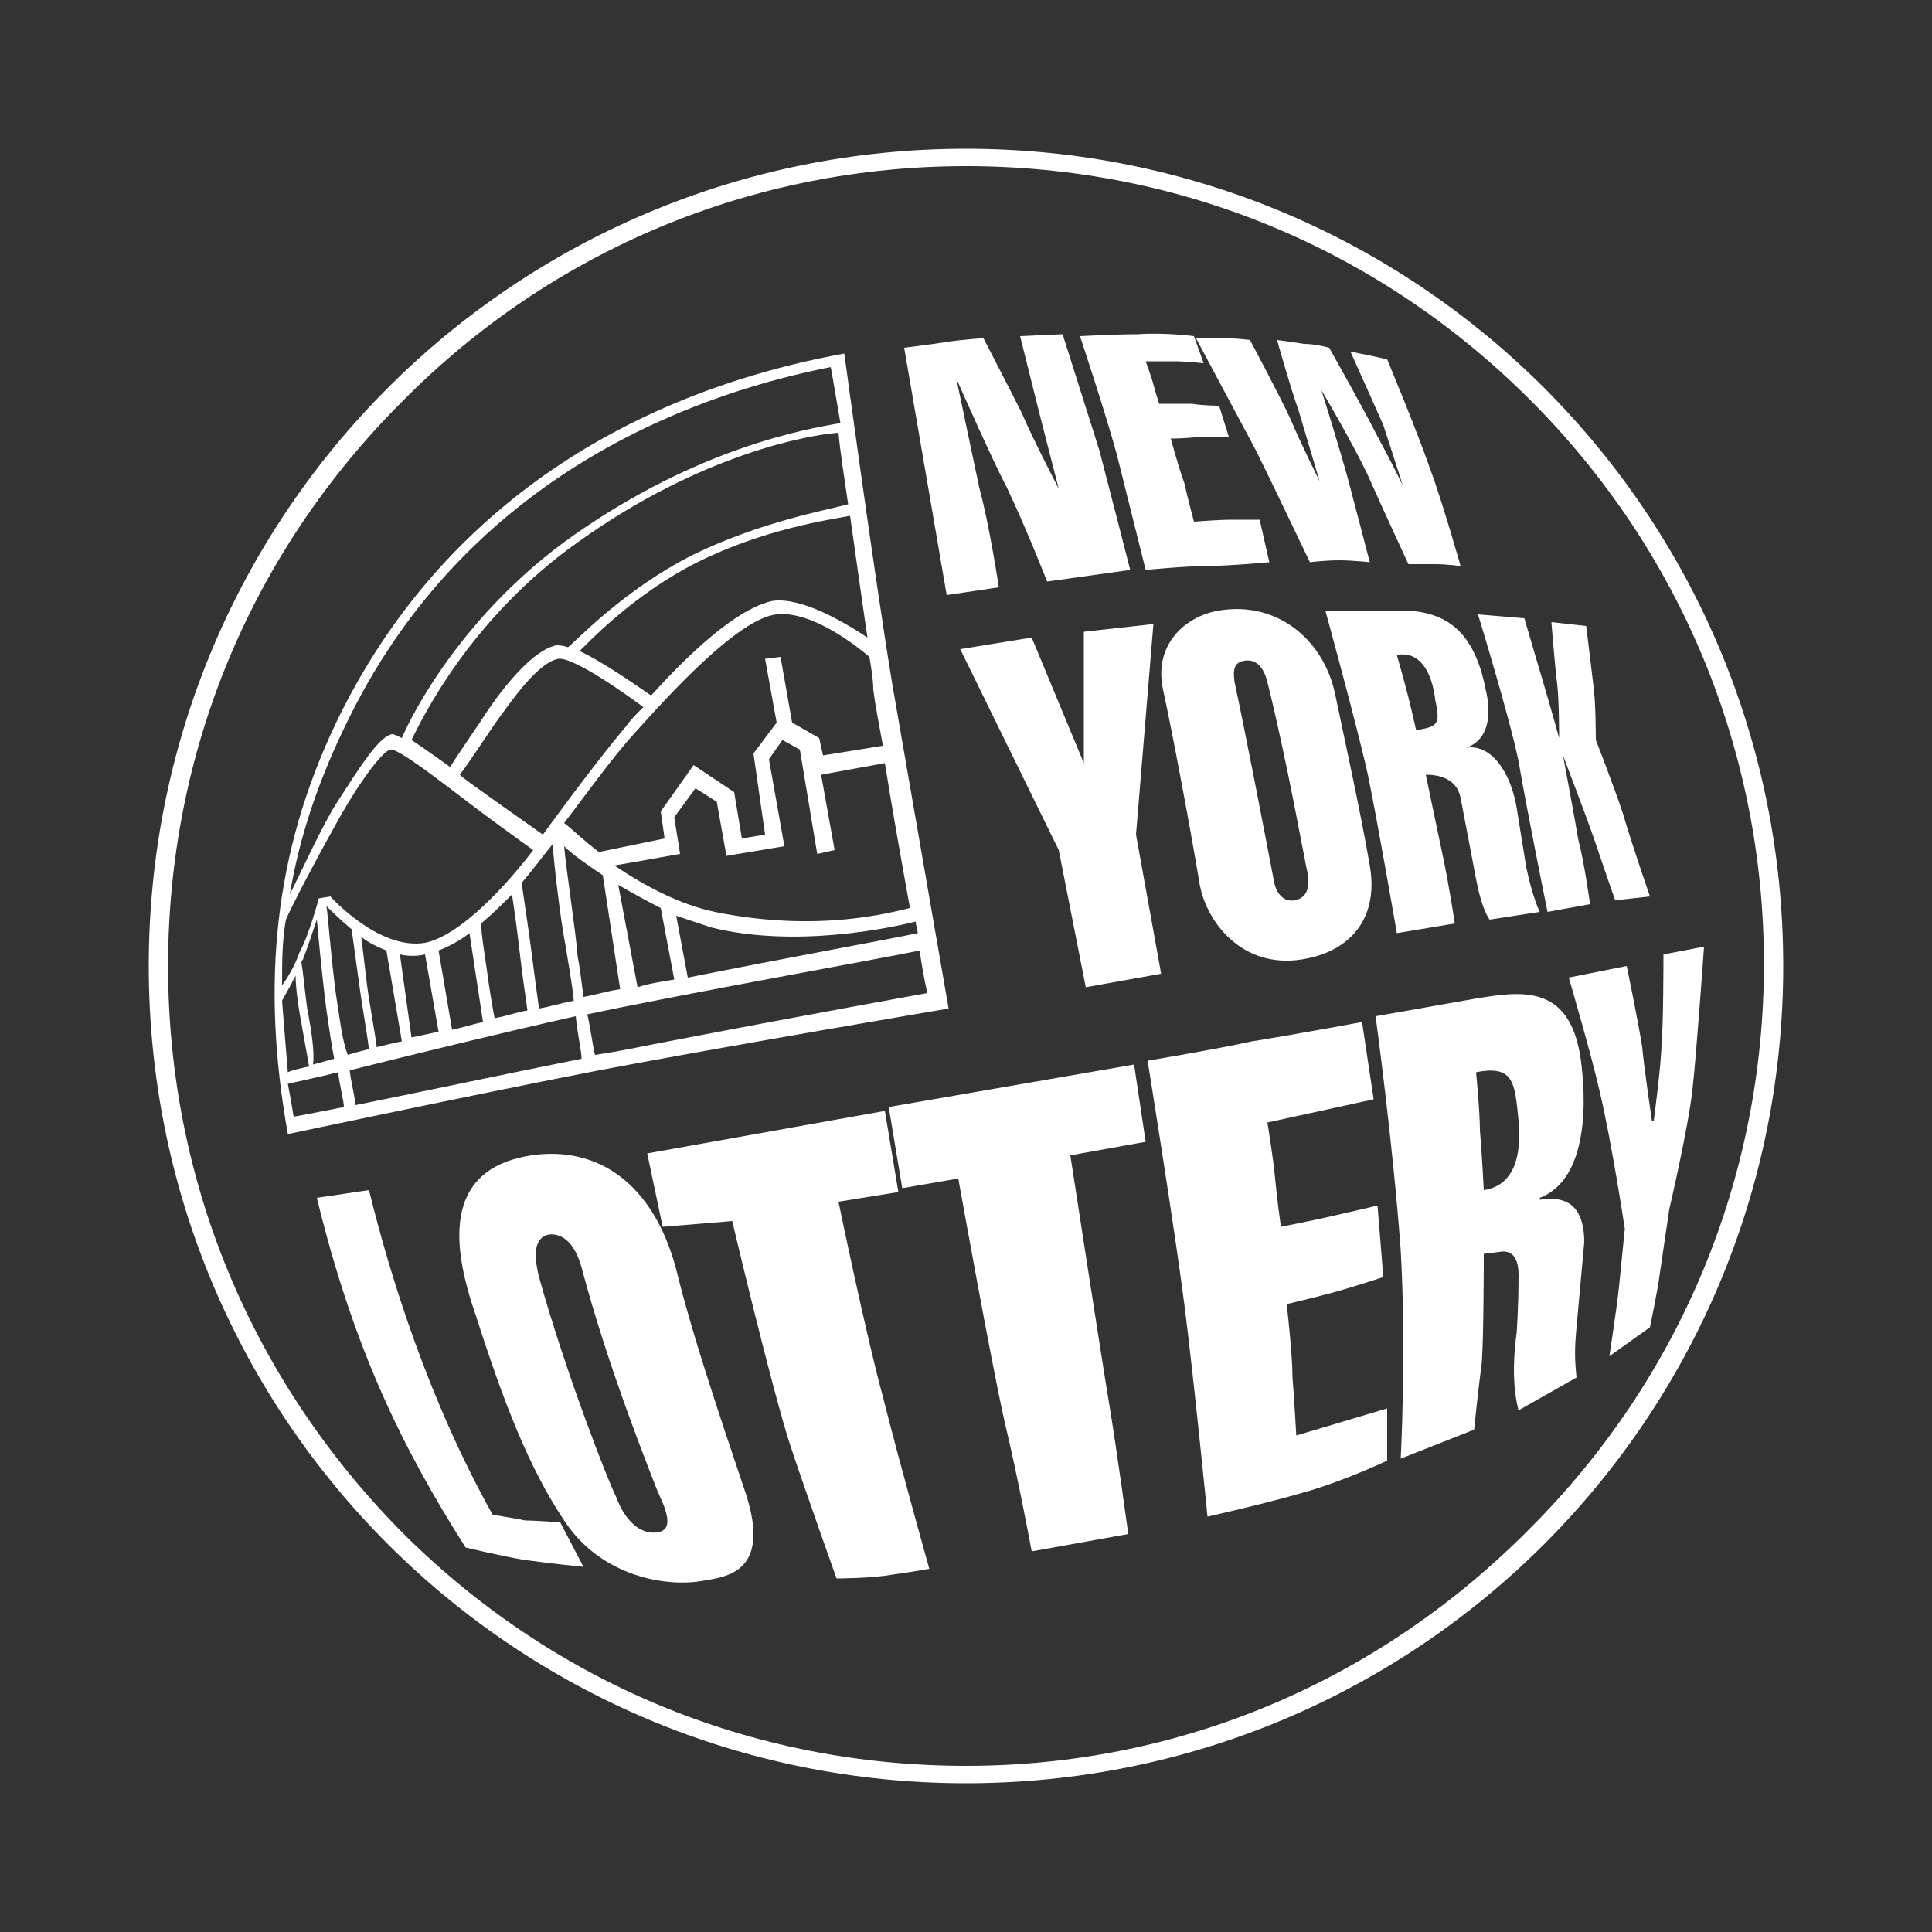 <svg version="1.1" id="sym02" xmlns="http://www.w3.org/2000/svg" x="0" y="0" viewBox="0 0 100 100" xml:space="preserve"><rect x="0" y="0" width="100" height="100" fill="#333333" stroke="none"/><style>.st0{fill:#fff}</style><path class="st0" d="M27.2 78.7c-.5-.1-1.7-.3-1.7-.3-3.3-5.9-5.3-12.3-6.4-16.8l-2.7.4c1.9 7.8 4.4 12.9 7.7 18.1 0 0 1.7.4 2.8.6 1.3.2 3.3.4 3.3.4L29 78.8s-1.2-.1-1.8-.1m7.8-13c-1.2-4.5-4.1-6.4-7.5-5.9-3.9.6-4.5 3.6-2.9 8.2 1.5 4.7 2.8 8 4.6 10.7 1.9 2.9 5.3 3.5 7.3 3.1 1.2-.2 3.4-.5 2.1-4.5-1-3-2.7-7.9-3.6-11.6m-.9 13.6c-1 .2-1.8-.7-2.2-1.8-.5-1-2.7-6.7-4-11.4-.2-.8-.4-2 .5-2.2.8-.1 1.4.6 1.7 1.7 1.4 5.3 3.6 10.7 3.9 11.5.3.7 1 2 .1 2.2m32.8-8c0-1.2-.3-3.8-.3-3.8s1.3-.3 2.4-.6c1.1-.3 2.6-.8 2.6-.8l-.3-3.7s-1.7.4-2.6.6-2.4.5-2.4.5-.2-1.4-.3-2.5c-.1-1.1-.4-2.9-.4-2.9l5.5-1.2-.6-4s-3.8.7-5.7 1c-1.8.4-5.4 1-5.4 1s1.4 8.7 1.9 12.6c.5 3.9 1.2 11 1.2 11s2.7-.6 4.8-1.2c2.2-.6 4.5-1.7 4.5-1.7v-2.7l-4.7 1.4c0 .2-.1-1.8-.2-3m15.1-7c0-1.4-.5-2.5-2.3-2.2V62c2.6-1 2.4-5.3 2.1-7.3-.6-3.8-3.1-3.4-5.5-3l-5.1.9s.9 6.6 1.3 12.1c.3 5.3 0 10.8 0 10.8l3.8-1.5s.2-2 .4-3.5c.1-1.4.1-5.6.1-5.6l.8-.1c.5-.1 1 .1 1 1.2 0 1.7-.1 3-.1 3-.1.7-.3 2.5.1 4l3-1.7c-.1-1-.1-1.5 0-2.6l.4-4.4zm-5.2-2.7s-.1-2-.2-3.1c0-1-.2-3-.2-3 2-.4 2 .6 2.2 2.5.2 2.3-.5 3.4-1.8 3.6"/><path class="st0" d="M86 54c0 1-.4 4-.4 4h-.1s-.4-2.7-.5-3.8c-.2-1.3-.8-4.2-.8-4.2l-3 .6s1.2 4.1 1.6 5.9c.6 2.5 1.3 7.1 1.3 7.1l-.3 3c-.1 1-.5 3.6-.5 3.6l2.1-1.5s.4-1.9.5-2.7c.1-.7.5-3.4.5-3.4s1-4.3 1.2-6.2c.2-1.7.6-7.4.6-7.4l-2.1.4c0 .2 0 3.7-.1 4.6M51.7 30.4s-.5-3.3-1-5.1c-.3-1.4-1.2-5.7-1.2-5.7s1.9 4.3 2.6 5.6c1 2.1 2.1 4.9 2.1 4.9l4.3-.6s-1.1-4.3-1.6-6.2c-.6-1.9-1.9-6-1.9-6l-2.2.1 1 4 1 3.9s-1.5-2.9-1.9-3.9c-.5-1-2-3.9-2-3.9s-1.3.1-1.9.2c-.6.1-2.2.3-2.2.3L49 30.8l2.7-.4zm7.6-.9s2-.2 3.1-.2 3.3-.2 3.3-.2l-.5-2.2h-1.5c-.6 0-1.9.1-1.9.1s-.3-1.1-.5-2c-.3-.8-.7-2.3-.7-2.3s.9 0 1.5-.1h1.5l-.5-1.6s-.8 0-1.4-.1H60s-.2-.6-.3-1c-.1-.4-.4-1.2-.4-1.2h1.5c.5 0 1.5.1 1.5.1l-.5-1.4s-1.5-.2-2.9-.1c-1.2 0-3 .1-3 .1s1.3 3.9 1.9 6.1l1.5 6m8.5-.4s.8-.1 1.5-.1 1.6.1 1.6.1-.7-2.7-1.1-4.2c-.4-1.5-1.4-4.7-1.4-4.7s1.6 2.7 2.4 4.4c.8 1.8 2.1 4.6 2.1 4.6h1.4c.6 0 1.3.1 1.3.1s-.9-3.2-1.6-5.1c-.7-2-2.2-5.6-2.2-5.6l-.9-.2-1-.2s1.3 2.9 1.7 3.8c.3.9 1 3.1 1 3.1s-.8-1.6-1.4-2.7c-.6-1.2-2.4-4.4-2.4-4.4s-.7-.2-1.3-.2c-.6-.1-1.4-.2-1.4-.2s.7 2.5 1.1 3.6c.3 1 1.1 3.7 1.1 3.7s-1-2-1.5-3.2c-.5-1.1-2.1-4.1-2.1-4.1s-.7-.1-1.4-.1h-1.4s2.3 4.3 3.1 5.8c.7 1.4 2.8 5.8 2.8 5.8M53.4 33l-3.7.6L54.8 44l1.4 7.1 3.9-.7-1.3-7.2.9-10.9-3.6.4v6.8zm9.7-1.4c-1.8.3-3.4 1.8-2.9 4.1s1.4 7.1 1.9 10.1c.4 2.1 2.4 4.5 5.6 3.8 2-.4 3.7-1.9 3.2-4.8s-1.3-6.5-1.8-8.9c-.6-2.8-3-4.8-6-4.3m3.9 15c-.6.1-1-.4-1.1-1.2-.5-2.6-1.4-7.3-2-10.1-.1-.7 0-1 .5-1.1.6-.1 1 .3 1.2 1.1 1 4 1.9 9.1 2.1 10 .1.7-.1 1.2-.7 1.3m8.6-5.3l.8 4.2c.1.5.3 1.5.7 2.1l2.6-.4c-.3-.6-.6-1.8-.7-2.3l-.5-3.1c-.3-1.8-1.3-3.3-2.6-3.1 1.4-.5 1.2-2.2 1-3-.6-3.1-2.1-4-4.1-4.1h-4.2s1.7 6.2 2.2 8.5c.5 2.4 1.5 8.2 1.5 8.2l3-.5s-.3-2-.6-3.4-.9-4.3-.9-4.3c.7 0 1.6.2 1.8 1.2m-2.3-3.5s-.2-.9-.4-1.7c-.2-.8-.6-2.2-.6-2.2 1.1-.2 1.8.7 2 2.4.3 1.3 0 1.3-1 1.5m6.8 9.4l2.2-.4s-.3-2.2-.6-3.3c-.2-1.2-.8-4.4-.8-4.4s1.3 3.4 1.6 4.3c.3.9 1.1 3.2 1.1 3.2l1.8-.2s-1-2.9-1.4-4.3c-.5-1.5-1.4-3.8-1.4-3.8s0-1.7-.1-2.6-.4-3.3-.4-3.3l-1.8-.2s.2 2.5.3 3.2c.1.8.1 2.8.1 2.8s-.5-1.8-.8-2.8c-.3-1-1-3.4-1-3.4l-2.4-.2s1.6 5.2 2.1 7.6c.4 2.4 1.5 7.8 1.5 7.8m-31 5l-2.9-16.7c-.9-5.4-2.5-17.2-2.5-17.2-11.5 2.1-21.1 8.3-26.3 19.1-3.2 6.7-3.9 13.5-2.5 21.3 0 0 9.9-2.1 16.1-3.3 6.3-1.2 18.1-3.2 18.1-3.2m-33.9 5.6c-.1-.6-.2-1.2-.3-1.7.4-.1 1.4-.3 2.6-.6.1.8.3 1.5.3 1.8-1.5.3-2.6.5-2.6.5m-.4-10.2c.3-.7 1.5-3 2.4-4.6 1.4-2.6 2.6-4.1 3-4.2.4-.1 2.8 1.8 4 2.7.9.7 2.7 2 3.4 2.5-1.3 1.7-3.7 4.4-5.6 4.8-2.4.4-4.9-2.4-4.9-2.4l-.6.1s-.5 1.9-1 2.8c-.2.6-.6 1.3-.9 1.7 0-1.2 0-2.3.2-3.4m7.9 1.6c.5-.2 1.1-.5 1.6-.9l.7 4.6c-.5.1-1.1.3-1.6.4l-.7-4.1zm2.5 1c-.1-.7-.3-1.9-.3-2.4.6-.5 1.1-1 1.6-1.5.1.6.3 2.1.4 3 .1.9.3 2.3.4 3-.6.1-1.1.3-1.7.4-.1-.5-.3-1.7-.4-2.5m7.2-12.6c-1.7 2-4.3 5.6-4.3 5.6s-2.7-1.9-3.8-2.7c-.1-.1-.3-.2-.5-.4.4-.5 1.5-2.2 2-2.9.6-.8 2-2.9 3.1-3.1.8-.1 3.6 1.9 4.4 2.5-.4.4-.7.7-.9 1M19 51l-.3-2.5c.4.3.8.5 1.3.7l.8 4.7c-.5.1-.9.2-1.3.3-.1-.8-.4-2.4-.5-3.2m1.7-1.6c.4.1.9.1 1.3 0l.7 4c-.5.1-.9.2-1.4.3l-.6-4.3zm-4.8 2.8c-.1-.7-.2-1.8-.3-2.4 0-.1.1-.1.1-.2.2-.5.5-1.4.7-2 .1 1.1.3 3.2.5 4.7.1.6.2 1.5.4 2.5-.4.1-.7.2-1.1.3.1-.6-.1-1.9-.3-2.9m1.6 0c-.3-1.8-.5-4.6-.6-5.3.2.2.7.7 1.3 1.2l.4 2.9c.1.8.4 2.5.5 3.3-.4.1-.8.2-1.1.3-.3-.8-.4-1.8-.5-2.4m10.4 0c-.1-.7-.3-2.2-.4-3-.1-.8-.4-2.8-.5-3.5.6-.7 1.5-1.9 1.6-2 .1 1.2.4 3.9.7 5.4.1.7.3 1.7.4 2.7-.6.1-1.2.3-1.8.4m2-2.7c-.1-1.3-.6-4.5-.7-5.7.4.4 1.1.9 2 1.5l.9 5.9c-.7.1-1.3.3-1.9.4-.1-.8-.2-1.6-.3-2.1m2.1-3.7c.7.4 1.4.8 2.2 1.2l.7 3.7c-.6.1-1.3.2-1.9.4l-1-5.3zm-16.7 4.7c0 .5.1 1.3.2 1.9.1.6.4 2.2.5 2.8-.5.1-.9.2-1.1.3-.1-1.2-.2-2.4-.3-3.7.1-.2.4-.7.7-1.3m20.3.1l-.6-3.2 1.8.6c4.4 1.1 9.4 0 10.6-.3 0 .2.1.4.1.6-1.4.3-6.9 1.3-11.9 2.3m1.4-3.4c-1.9-.4-3.7-1.4-5.2-2.4l3.4-.6-.3-1.9 1.1-1.5 1.1.7.5 2.8 3-.5-.8-4.5.7-1 .9.5.9 5.4.9-.2-.7-3.9 3.3-.6c.4 2.5.9 5.3 1.3 7.5-.9.2-4.7 1.3-10.1.2m5.6-8.1l-.2-.9-1.4-.8-.6-3.4-.8.1.6 3.3L39 39l.6 4.2-1.2.2L38 41l-2.1-1.4-1.7 2.4.2 1.4-3.4.7c-.8-.6-1.4-1.2-1.8-1.5 1-1.3 2.5-3.4 3.6-4.6 1.7-1.9 5.4-6 7.4-6.2 1.8-.2 4.1 1.6 4.8 2.2.1.6.2 1.2.2 1.7.1.8.3 1.8.5 2.9l-3.1.5zm-2.6-8c-1.9.4-4.4 2.8-6.3 4.9-.6-.4-2.4-1.7-3.7-2.3.6-.6 2.9-3 6.1-4.6 3.4-1.7 6.8-2.2 7.9-2.4.3 2.1.6 4.3.9 6.3-1.2-.8-3.4-2.1-4.9-1.9m-4.1-2.4c-3.6 1.8-6.1 4.5-6.5 4.8-.3-.1-.5-.1-.6-.1-1.5.3-3.4 3.1-3.9 3.9-.4.6-1.3 1.9-1.6 2.4-.7-.5-1.4-1-2-1.4.5-1 3-6.3 8.7-10.3 6.3-4.5 11.9-5.5 13.4-5.6.1 1.1.3 2.3.5 3.7-1.1.3-4.5.9-8 2.6m-6.2-1c-5.7 4-8.4 9.3-8.9 10.5-.2-.1-.4-.2-.5-.2-.7.1-1.8 1.9-2.9 3.6-.7 1.1-1.8 3.5-2.4 4.7.5-3 1.5-6 3.1-9.2C24.6 24 36.9 20.2 43 19c0 0 .2 1.1.5 2.9-1.8.3-7.4 1.3-13.8 5.8M18.4 57.2c0-.3-.2-1-.3-1.8 3.2-.8 8.1-2 11.7-2.8.1 1 .3 1.8.3 2.2-4 .8-8.7 1.8-11.7 2.4m12-4.7c5.2-1.1 15.3-2.9 17.2-3.3.2 1.4.4 2.2.4 2.2s-7.2 1.3-13.4 2.5c-1.1.2-2.4.5-3.8.7-.1-.3-.2-1.2-.4-2.1m13 9.7l3.1-.5-.7-4.2-12.3 2.2.8 3.8 3.6-.3s2 8.5 3 11.6c.9 2.7 2.4 6.9 2.4 6.9s1.8 0 2.9-.2c.8-.1 1.9-.3 1.9-.3s-1.6-5.7-2.4-8.9c-.9-3.3-2.3-10.1-2.3-10.1m15.3-7.1L46 57.3l.7 4.2 2.9-.5s1.7 9.5 2.4 12.6c.7 2.9 1.4 6.7 1.4 6.7l5-.9s-.6-4.4-1-6.8c-.4-2.4-2-12.8-2-12.8l3.9-.7-.6-4z"/><path class="st0" d="M50 8.6c11.1 0 21.4 4.3 29.2 12.1 7.8 7.8 12.1 18.2 12.1 29.2S87 71.3 79.2 79.1C71.4 87 61.1 91.4 50 91.4s-21.4-4.3-29.2-12.1C13 71.4 8.7 61.1 8.7 50S13 28.6 20.8 20.8C28.6 12.9 39 8.6 50 8.6m0-.9C26.6 7.7 7.7 26.6 7.7 50S26.6 92.3 50 92.3 92.3 73.4 92.3 50 73.4 7.7 50 7.7"/></svg>